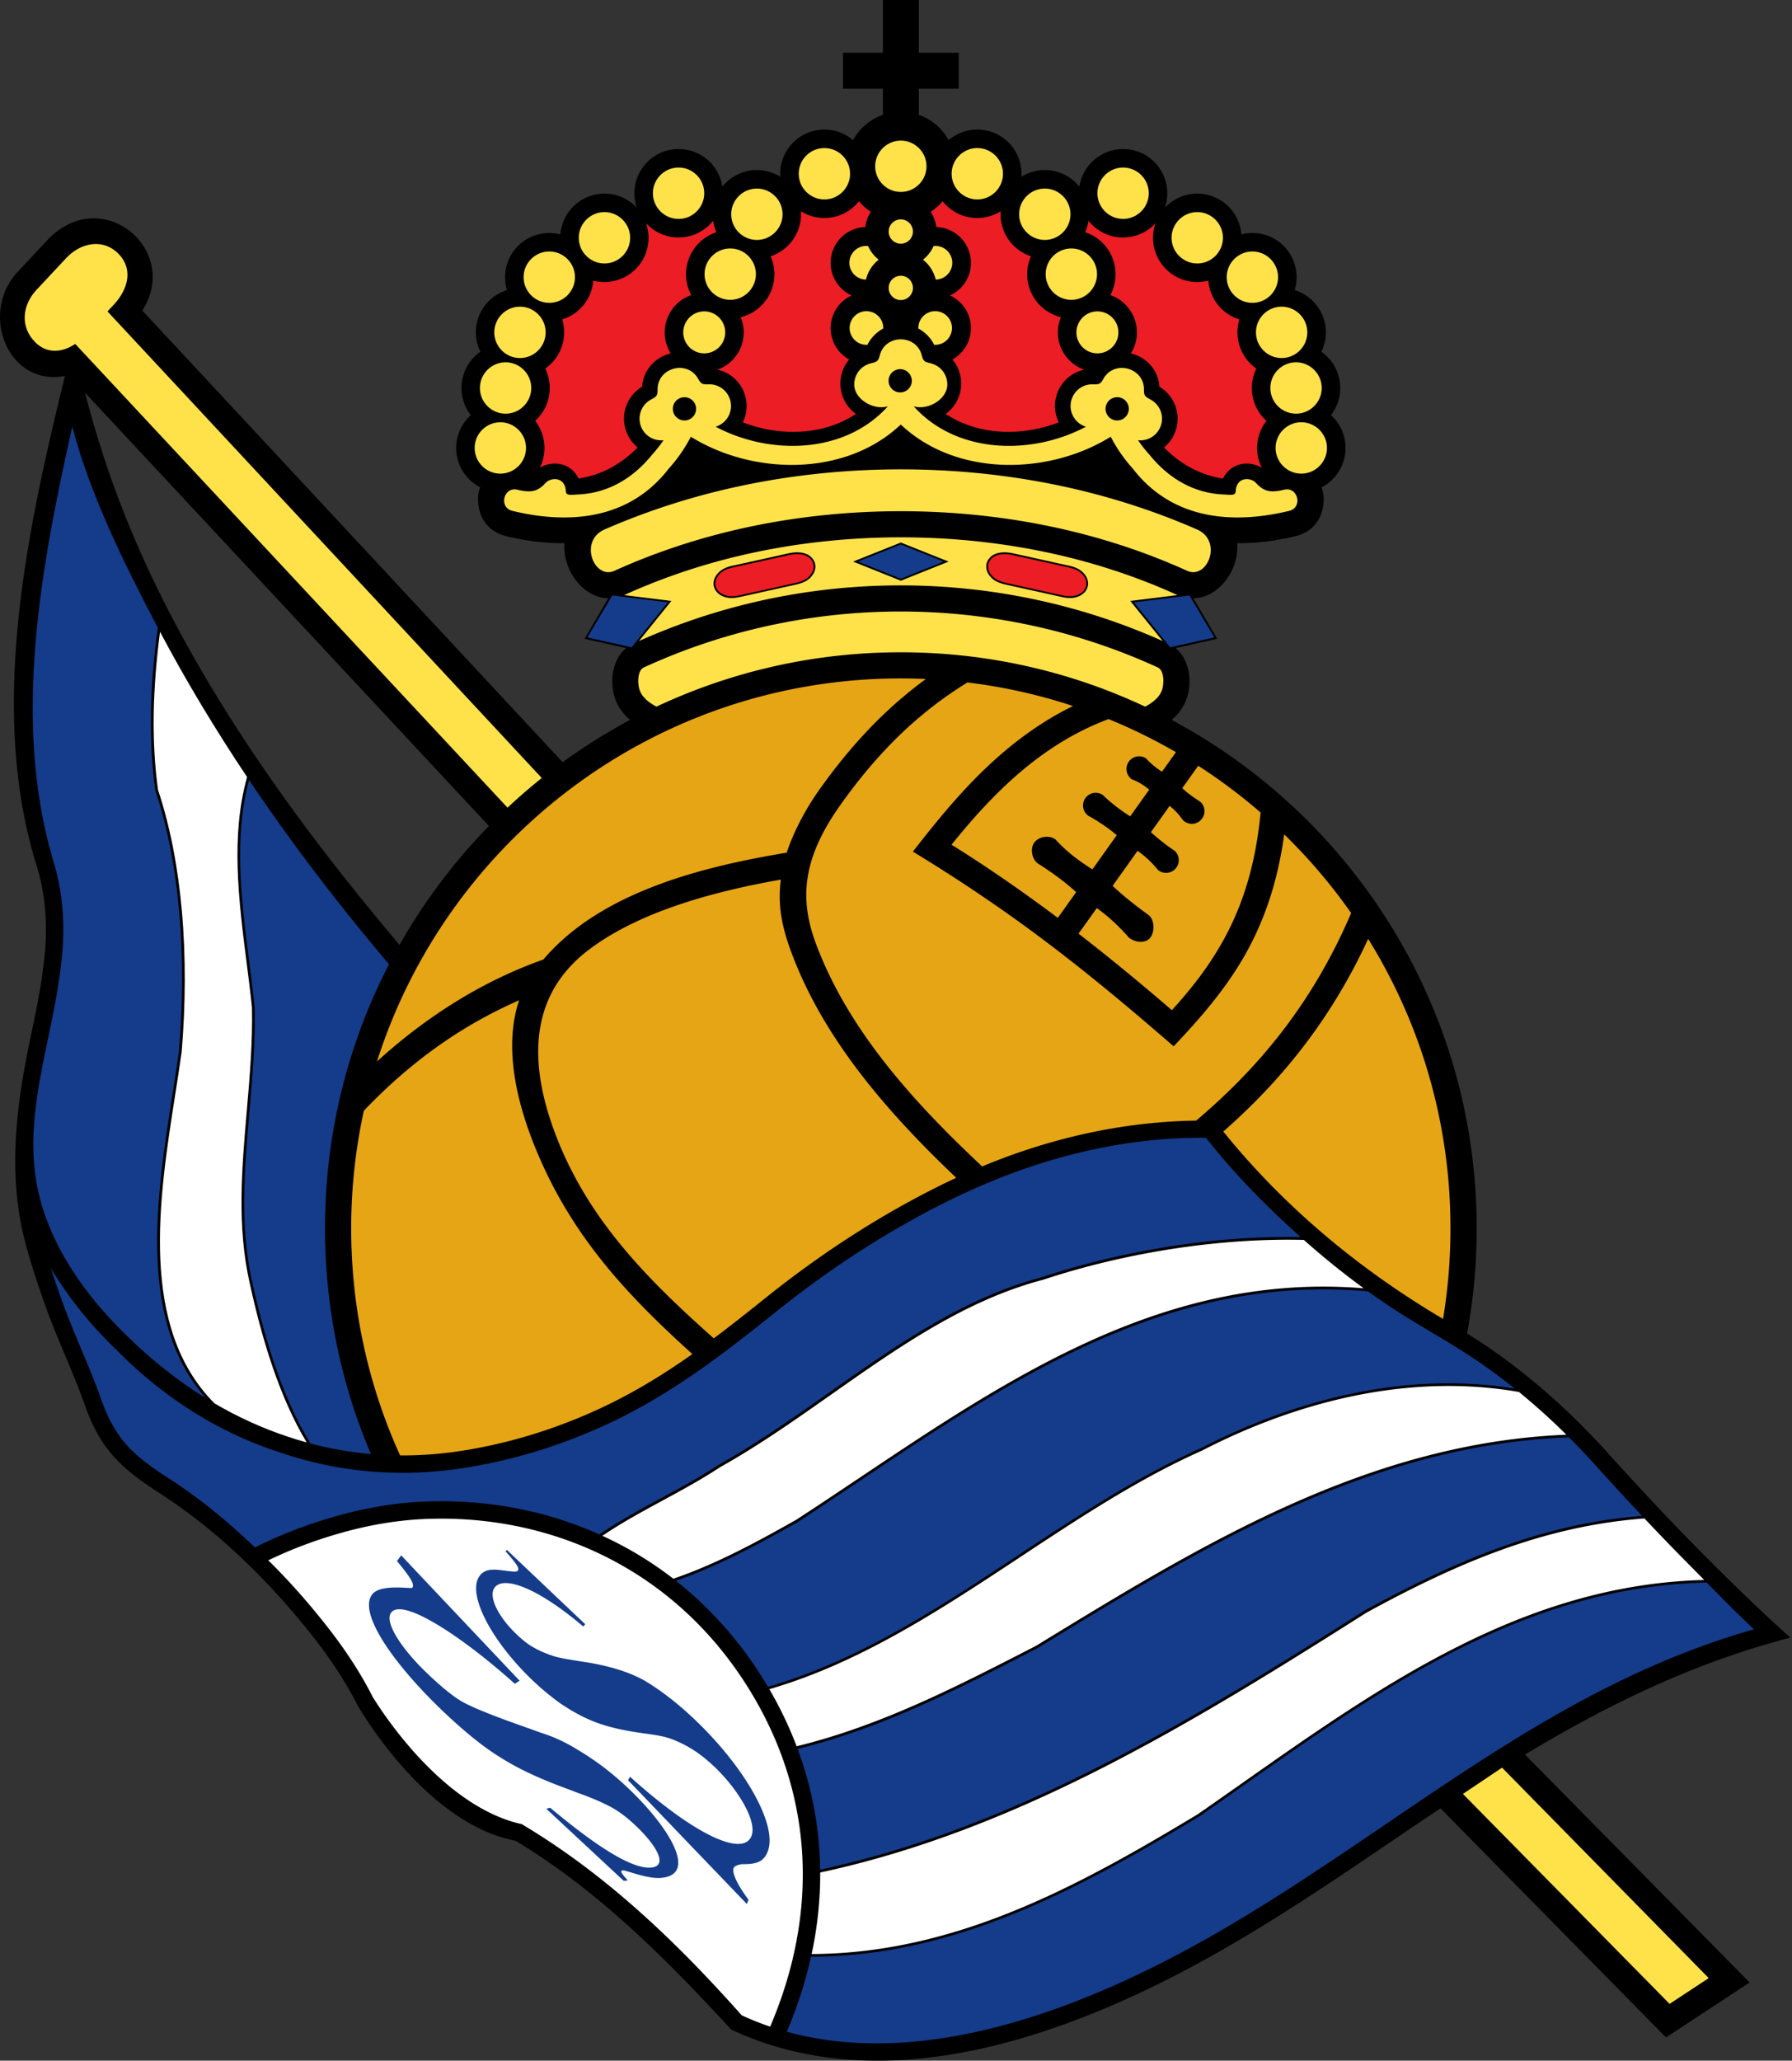 <svg xmlns="http://www.w3.org/2000/svg" width="435" height="500" fill="none"><rect width="100%" height="100%" fill="#333333" stroke="none"/><path fill="#000" d="M204.627 12.796h9.694V0h8.724v12.796h9.693v8.724h-9.693v6.343A13.269 13.269 0 0 1 230.286 34a10.682 10.682 0 0 1 6.952-2.561c5.922 0 10.725 4.803 10.725 10.725 0 .246-.009.49-.025.73a10.667 10.667 0 0 1 5.691-1.633c3.397 0 6.425 1.58 8.39 4.044.766-5.172 5.224-9.142 10.609-9.142 5.923 0 10.726 4.803 10.726 10.726 0 1.241-.211 2.432-.599 3.541a10.691 10.691 0 0 1 7.879-3.45c5.64 0 10.266 4.356 10.692 9.888.862-.224 1.764-.341 2.695-.341 5.923 0 10.726 4.803 10.726 10.725 0 1.092-.165 2.144-.468 3.136 4.383 1.35 7.569 5.43 7.569 10.254 0 1.69-.392 3.29-1.089 4.712a10.717 10.717 0 0 1 4.582 8.792c0 2.483-.846 4.77-2.264 6.588a10.694 10.694 0 0 1 3.544 7.964c0 4.155-2.363 7.758-5.819 9.539.511 1.224.647 2.76.4 4.504-.468 3.327-2.581 6.349-6.727 7.352-4.618 1.122-9.38 1.758-14.138 1.694.512 6.344-4.344 13.249-10.638 13.378l5.771 9.823-10.092 2.278c3.446 2.854 4.106 8.405 2.602 12.454-.741 1.992-2.006 3.624-3.554 4.966 44.05 23.529 74.035 69.951 74.035 123.369 0 8.71-.8 17.232-2.325 25.502 1.011.629 2.01 1.266 2.988 1.908 11.419 7.496 21.669 16.616 30.842 26.716v.008a889.089 889.089 0 0 0 11.392 12.389 595.67 595.67 0 0 0 11.8 12.24c6.984 7.028 14.052 13.914 21.433 20.532-23.663 6.166-44.37 16.303-64.402 28.375l54.524 55.297-20.294 13.34-54.74-55.586a1266.553 1266.553 0 0 0-11.082 7.449c-13.338 9.055-26.759 18.167-41.026 26.391-22.814 13.152-45.183 22.238-66.05 25.769-18.324 3.1-37.002 2.057-54.024-5.942-15.924-17.239-32.096-33.558-52.351-45.804-16.267-3.083-30.312-19.595-38.278-32.706l-.074-.141c-2.682-5.355-6.261-10.877-10.715-16.546-10.537-13.413-23.111-25.79-37.484-35.051-9.364-6.035-14.253-10.652-18.031-21.345-2.747-7.775-6.337-15.219-9.17-22.978-2.074-5.68-3.893-11.256-5.195-16.134-4.373-16.381-2.354-33.107 1.108-49.513 1.378-6.528 2.781-13.178 3.52-20.321.767-7.406.24-14.934-2.003-22.056-11.662-37.78-2.373-80.636 6.936-118.62C1.927 93.86-5.095 76.009 4.274 65.989l7.131-7.63c13.148-14.058 32.65 2.216 23.131 16.986l102.045 109.591a139.685 139.685 0 0 1 16.355-10.251c-1.548-1.342-2.813-2.975-3.553-4.966-1.505-4.049-.844-9.6 2.602-12.454l-10.092-2.278 5.77-9.823c-6.294-.129-11.15-7.034-10.637-13.378-4.758.065-9.52-.571-14.139-1.694-4.147-1.002-6.259-4.025-6.728-7.352-.246-1.744-.111-3.28.4-4.504a10.723 10.723 0 0 1-5.82-9.538c0-3.161 1.368-6.003 3.544-7.965a10.682 10.682 0 0 1-2.263-6.588c0-3.637 1.813-6.852 4.582-8.791a10.684 10.684 0 0 1-1.09-4.713c0-4.824 3.187-8.905 7.568-10.254a10.748 10.748 0 0 1-.467-3.135c0-5.923 4.803-10.726 10.726-10.726.93 0 1.833.119 2.694.34.428-5.53 5.053-9.887 10.693-9.887 3.115 0 5.92 1.33 7.879 3.45a10.699 10.699 0 0 1-.599-3.541c0-5.923 4.803-10.726 10.726-10.726 5.383 0 9.843 3.97 10.608 9.143a10.707 10.707 0 0 1 8.391-4.045c2.091 0 4.041.598 5.69 1.634a11.027 11.027 0 0 1-.024-.73c0-5.923 4.803-10.726 10.725-10.726 2.654 0 5.082.965 6.955 2.562a13.27 13.27 0 0 1 7.238-6.137v-6.344h-9.695v-8.722h.007ZM96.984 229.264a140.34 140.34 0 0 1 21.698-28.847L20.642 95.289c4.917 19.091 11.779 36.701 21.15 54.571 14.991 28.588 34.372 54.795 55.192 79.404Z"/><path fill="#143C8B" d="M49.968 339.262c-16.702-18.851-11.963-49.092-8.108-73.667.568-3.625 1.117-7.126 1.577-10.468.924-11.064 1.061-22.809.026-34.27-.914-10.102-2.74-19.988-5.74-28.997l-.015-.058c-.831-5.888-1.147-12.173-1.063-18.477.094-6.931.674-13.881 1.586-20.351l.093-.648-.272-.516c-7.891-15.046-16.19-31.771-20.51-48.318-7.519 33.733-14.68 71.238-4.69 105.102 2.419 7.677 2.994 15.758 2.168 23.741-.763 7.373-2.188 14.124-3.587 20.751-2.6 12.323-4.401 22.817-2.647 33.434 2.412 14.603 11.746 27.756 22.226 37.799 5.901 5.77 12.235 10.786 18.956 14.943Z"/><path fill="#FFE24A" d="M285.836 144.392c-.091-.038-.18-.078-.272-.119-10.149-4.595-20.888-8.059-32.045-10.376-22.618-4.696-47.076-4.696-69.695 0-11.156 2.316-21.894 5.781-32.045 10.376-.091.041-.181.081-.271.119l10.664 1.319.807.1-.511.631-7.356 9.096a154.74 154.74 0 0 1 30.247-9.94c21.861-4.758 44.77-4.743 66.629.014a154.989 154.989 0 0 1 30.246 9.927l-7.356-9.097-.511-.631.807-.1 10.662-1.319Z"/><path fill="#fff" d="M74.45 349.997c-3.327-5.535-6.007-11.742-8.207-18.122-2.34-6.79-4.14-13.788-5.595-20.383-3.17-13.863-1.96-27.838-.745-41.906.723-8.37 1.449-16.774 1.256-25.177-.371-3.577-.83-7.193-1.296-10.84-1.919-15.074-3.905-30.693.117-45.033-7.634-11.409-14.73-23.162-21.132-35.231-.816 6.126-1.45 13.563-1.538 20.017-.085 6.259.23 12.501 1.055 18.353 3.012 9.051 4.843 18.974 5.76 29.113 1.04 11.509.904 23.292-.021 34.383l-.003.018c-.457 3.322-1.01 6.848-1.582 10.497-3.95 25.187-8.835 56.362 9.552 74.827 5.644 3.302 11.552 6.006 17.696 8.051 1.547.52 3.107.998 4.682 1.433Z"/><path fill="#143C8B" d="M90.035 352.801c-7.172-16.817-11.141-35.326-11.141-54.76 0-23.095 5.609-44.881 15.532-64.075-12.05-14.214-23.507-29.14-33.967-44.708-3.784 14.064-1.832 29.408.054 44.224.468 3.669.93 7.306 1.3 10.864v.027c.197 8.465-.53 16.883-1.255 25.267-1.211 14.018-2.415 27.943.73 41.701v.003c1.448 6.564 3.241 13.535 5.578 20.313 2.266 6.574 5.04 12.956 8.503 18.588a86.46 86.46 0 0 0 14.666 2.556ZM196.861 474.773c-1.351 6.107-3.311 12.19-5.861 18.204 12.281 3.38 25.67 3.626 39.81 1.233 20.362-3.445 42.261-12.352 64.646-25.256 14.128-8.145 27.486-17.213 40.761-26.225 28.013-19.017 55.458-37.716 89.571-47.399-3.933-3.633-7.721-7.494-11.491-11.338-43.719.902-78.279 25.2-112.621 49.349-3.501 2.461-7 4.921-10.547 7.383l-.016.012c-14.432 8.695-29.204 17.2-44.786 23.534-15.534 6.314-31.868 10.469-49.466 10.503Z"/><path fill="#fff" d="M199.101 454.343c.032 6.581-.669 13.192-2.078 19.779 17.448-.057 33.654-4.186 49.071-10.452 15.54-6.317 30.284-14.807 44.691-23.487 3.485-2.419 7.005-4.894 10.526-7.37 34.262-24.093 68.74-48.33 112.37-49.452-1.171-1.193-2.341-2.385-3.514-3.566a597.944 597.944 0 0 1-10.976-11.357c-12.397.92-23.872 3.701-34.866 7.674-11.191 4.046-21.888 9.328-32.553 15.14-20.852 13.202-42.033 26.448-64.079 37.672-21.834 11.118-44.523 20.256-68.592 25.419Z"/><path fill="#143C8B" d="M193.617 424.345a86.98 86.98 0 0 1 5.465 29.313c23.953-5.153 46.547-14.26 68.297-25.335 22.033-11.218 43.197-24.452 64.032-37.645l.018-.01c10.697-5.83 21.426-11.128 32.657-15.188 10.89-3.937 22.252-6.708 34.509-7.673l-.323-.344a900.568 900.568 0 0 1-11.438-12.451l-.005.004a178.666 178.666 0 0 0-5.961-6.258c-48.275 1.777-88.747 26.52-128.153 50.614l-.895.547-.02.012-.729.375c-18.572 9.551-37.006 19.029-57.454 24.039Z"/><path fill="#fff" d="M186.75 409.855a93.419 93.419 0 0 1 6.633 13.857c20.401-4.985 38.823-14.458 57.385-24.004l.719-.369.883-.541c39.312-24.035 79.683-48.714 127.86-50.683a161.8 161.8 0 0 0-11.506-10.367c-12.652-2.205-25.302-1.791-37.466.442-14.056 2.579-27.472 7.589-39.507 13.794l-.018.007c-15.335 6.826-29.681 16.3-44.044 25.785-19.433 12.834-38.899 25.689-60.939 32.079Z"/><path fill="#143C8B" d="M164.07 383.548c7.803 6.148 14.791 13.786 20.628 22.941a98.009 98.009 0 0 1 1.716 2.794c22.011-6.346 41.482-19.204 60.921-32.042 14.379-9.495 28.742-18.98 44.123-25.829l.002-.001c12.087-6.23 25.564-11.262 39.689-13.855 11.868-2.179 24.192-2.636 36.534-.64a142.19 142.19 0 0 0-10.874-7.911c-3.19-2.094-6.369-3.988-9.507-5.857-3.4-2.025-6.753-4.023-9.928-6.144a188.63 188.63 0 0 1-5.277-3.653c-48.103-4.404-86.178 21.071-123.179 45.834-5.124 3.429-10.229 6.846-15.334 10.166l-.019.011c-9.499 5.337-19.166 10.613-29.495 14.186Z"/><path fill="#fff" d="M146.227 372.64a88.243 88.243 0 0 1 17.22 10.417c10.445-3.558 20.204-8.889 29.794-14.277 5.099-3.316 10.195-6.726 15.31-10.149 36.814-24.637 74.687-49.98 122.499-46.04a186.534 186.534 0 0 1-7.475-5.741 205.407 205.407 0 0 1-7.072-5.998c-10.174-.25-20.689.499-30.976 2.035-11.281 1.685-22.287 4.32-32.269 7.62l-.021.005c-18.864 4.937-35.137 16.377-51.431 27.832-8.852 6.222-17.71 12.449-27 17.649-9.216 6.071-19.434 10.47-28.579 16.647Z"/><path fill="#143C8B" d="M28.073 327.345c-6.046-5.794-11.49-12.521-15.737-19.681.905 2.838 1.92 5.786 3.005 8.757 2.837 7.771 6.435 15.224 9.186 23.01 3.457 9.788 7.739 13.662 16.33 19.198 7.625 4.914 14.456 10.55 21.022 16.827 6.686-3.326 13.476-5.861 20.453-7.785 7.089-1.955 14.261-3.117 21.396-3.359 14.434-.492 28.723 2.144 41.774 7.993 9.233-6.309 19.608-10.738 28.943-16.892l.019-.013c9.265-5.186 18.108-11.402 26.942-17.613 16.336-11.484 32.652-22.954 51.625-27.925 10.016-3.311 21.06-5.953 32.381-7.645 10.055-1.502 20.333-2.254 30.309-2.058a256.042 256.042 0 0 1-5.557-5.127 192.301 192.301 0 0 1-9.339-9.474 165.626 165.626 0 0 1-8.08-9.482c-21.407-.218-42.353 5.463-61.511 14.803-15.247 7.433-29.522 16.722-42.75 27.322-14.003 11.217-27.09 21.296-43.785 28.58-9.817 4.282-20.21 7.48-31.314 9.281-15.965 2.59-31.012 1.203-44.974-3.503-15.11-4.787-28.724-13.398-40.338-25.214Z"/><path fill="#fff" d="M180.042 488.984a70.474 70.474 0 0 0 6.907 2.759c5.974-13.935 8.647-28.23 7.758-42.269-.888-14.013-5.324-27.794-13.569-40.725-8.688-13.627-20.058-23.732-32.885-30.41-13.635-7.098-28.918-10.326-44.382-9.799-6.783.23-13.624 1.342-20.405 3.212-6.22 1.715-12.297 3.927-18.341 6.842 5.501 5.406 10.197 10.86 14.269 16.043 4.576 5.825 8.287 11.555 11.11 17.171 7.541 11.948 20.915 27.456 36.13 30.789 20.592 12.25 37.718 28.741 53.408 46.387Z"/><path fill="#FFE24A" d="m364.613 428.898 50.176 51.067-9.508 6.249-50.164-50.939 9.496-6.377ZM26.095 75.564 131.51 188.777a140.42 140.42 0 0 0-8.313 7.194L18.263 83.451c-3.08 2.06-6.792 2.498-9.694-.404-3.7-3.7-3.24-8.936.333-12.758l7.132-7.629c3.573-3.822 8.96-4.841 12.66-1.142 3.7 3.7 2.454 8.64-1.12 12.463l-1.48 1.584ZM277.981 171.46c1.719-.908 3.397-2.17 4.059-3.95.515-1.387.689-4.79-1.016-5.573a148.656 148.656 0 0 0-30.379-10.124c-21.018-4.574-42.933-4.589-63.953-.015a148.62 148.62 0 0 0-30.383 10.139c-1.704.783-1.531 4.186-1.016 5.573.662 1.78 2.34 3.041 4.059 3.95 18.008-8.454 38.107-13.188 59.314-13.188s41.308 4.733 59.315 13.188Z"/><path fill="#000" d="M197.564 136.02c.911 1.667.043 3.531-1.344 4.581-.907.687-1.984 1.018-3.115 1.268l-13.495 2.982c-1.382.305-2.837.436-4.252-.21-2.296-1.05-2.851-3.501-1.209-5.425.98-1.15 2.329-1.696 3.753-1.969l13.657-3.023c2.078-.458 4.846-.33 6.005 1.796Z"/><path fill="#EC1D24" d="m191.6 134.674-13.625 3.002c-1.289.283-2.549.717-3.489 1.819-1.449 1.698-.968 3.813 1.059 4.74 1.274.583 2.685.499 3.971.214l13.517-2.993c.997-.209 1.984-.531 2.811-1.125 1.251-.897 2.15-2.524 1.373-4.043-1.044-2.035-3.714-2.033-5.617-1.614Z"/><path fill="#143C8B" d="M122.711 376.395c.116-.113.226-.216.341-.325 3.03 2.89 6.115 5.799 9.244 8.772 3.197 3.027 6.447 6.113 9.759 9.248-.157.187-.311.378-.47.565-5.191-4.423-9.867-7.49-13.544-9.13-3.678-1.626-6.433-1.882-7.73-.6-2.022 1.967.359 6.831 4.307 10.85 1.329 1.357 2.492 2.344 3.754 3.253 1.641 1.081 3.443 1.937 5.44 2.61 1.541.595 4.222 1.017 8.226 1.641a57.008 57.008 0 0 1 7.892 1.769c2.378.733 4.538 1.632 6.449 2.683 3.784 2.246 7.995 5.401 12.551 9.773 5.776 5.529 10.683 11.705 13.881 17.346 3.326 5.853 4.847 11.145 3.538 14.428-.85 2.137-2.253 3.14-6.305 3.036-1.128.207-1.751.472-1.958.948-.418.949.56 3.587 3.614 7.691-.137.343-.273.678-.407 1.021-5.109-5.307-10.111-10.525-14.967-15.577-4.735-4.939-9.363-9.769-13.876-14.447.16-.284.327-.546.497-.835 8.103 7.293 14.964 12.123 20.073 14.526 5.122 2.408 8.358 2.304 9.368-.078 1.474-3.495-2.988-11.047-8.595-16.522-3.547-3.463-6.808-5.523-10.404-6.938-1.988-.816-4.274-1.135-7.482-1.582-4.624-.643-8.157-1.454-11.277-2.623-3.121-1.185-5.796-2.693-8.735-4.678a65.042 65.042 0 0 1-8.636-7.509c-4.811-5.003-8.398-10.201-10.248-14.525-1.791-4.197-1.982-7.597-.122-9.337.636-.599 1.521-.943 2.552-.963 1.71-.192 5.665.801 6.174.295.508-.492.265-1.23-2.904-4.786Z"/><path fill="#FFE24A" d="M218.674 46.575c3.43 0 6.229-2.798 6.229-6.229s-2.798-6.229-6.229-6.229-6.229 2.798-6.229 6.23c0 3.43 2.799 6.228 6.229 6.228Z"/><path fill="#EC1D24" d="M131.037 113.504a7.07 7.07 0 0 1 3.486-1.022c1.587-.036 3.208.481 4.461 1.64.25.231.458.448.618.648.079.099.152.203.22.308.264.362.471.705.633 1.032a23.755 23.755 0 0 0 7.609-2.496c2.457-1.294 4.706-3.001 6.705-5.049a8.995 8.995 0 0 1-2.997-4.675 9.012 9.012 0 0 1 .421-5.834 9.035 9.035 0 0 1 3.683-4.222c.152-2.3 1.116-4.213 2.536-5.633a9.27 9.27 0 0 1 4.403-2.45 9.553 9.553 0 0 1-1.463-5.094c0-4.194 2.693-7.758 6.445-9.06a10.672 10.672 0 0 1-1.267-5.062c0-4.754 3.094-8.785 7.379-10.191-.387-.87-.661-1.8-.806-2.774a10.703 10.703 0 0 1-8.389 4.047c-3.116 0-5.921-1.33-7.881-3.452.388 1.11.6 2.302.6 3.542 0 5.923-4.803 10.726-10.725 10.726-.931 0-1.835-.12-2.696-.342-.344 4.454-3.41 8.145-7.536 9.414.303.993.467 2.046.467 3.138 0 3.637-1.813 6.851-4.583 8.79a10.703 10.703 0 0 1 1.09 4.715 10.7 10.7 0 0 1-3.544 7.964 10.683 10.683 0 0 1 2.264 6.588 10.654 10.654 0 0 1-1.133 4.804ZM206.136 87.225a8.693 8.693 0 0 1 .597-15.534 8.696 8.696 0 0 1-5.1-7.916c0-4.705 3.74-8.537 8.408-8.688a8.667 8.667 0 0 1 1.363-3.68 13.31 13.31 0 0 1-2.889-2.579 10.709 10.709 0 0 1-8.407 4.065c-2.09 0-4.042-.6-5.691-1.635.016.241.025.485.025.731 0 4.754-3.095 8.786-7.379 10.192.592 1.331.922 2.804.922 4.354 0 5.049-3.491 9.283-8.19 10.424a9.562 9.562 0 0 1 .74 3.698c0 4.166-2.659 7.712-6.371 9.036a9.013 9.013 0 0 1 6.771 6.516 8.995 8.995 0 0 1-.625 6.274c5.176 1.981 10.825 2.738 16.208 2.046 4.007-.516 7.865-1.85 11.252-4.101a9.05 9.05 0 0 1-3.776-7.358c0-2.227.807-4.267 2.142-5.845ZM227.286 55.086a8.692 8.692 0 0 1 3.306 16.604 8.696 8.696 0 0 1 .597 15.534 9.018 9.018 0 0 1 2.14 5.845 9.044 9.044 0 0 1-3.775 7.358c3.387 2.251 7.244 3.585 11.251 4.101 5.384.693 11.032-.065 16.208-2.046a8.985 8.985 0 0 1-.625-6.274 9.008 9.008 0 0 1 3.242-4.872 9.007 9.007 0 0 1 3.529-1.644c-3.713-1.323-6.371-4.87-6.371-9.035 0-1.312.264-2.561.74-3.7-4.699-1.14-8.19-5.374-8.19-10.423 0-1.55.33-3.023.922-4.354-4.284-1.406-7.38-5.439-7.38-10.192 0-.246.01-.49.026-.73a10.678 10.678 0 0 1-5.691 1.634c-3.406 0-6.44-1.588-8.405-4.064a13.323 13.323 0 0 1-2.888 2.577 8.629 8.629 0 0 1 1.364 3.68ZM306.294 113.504a7.073 7.073 0 0 0-3.487-1.022c-1.586-.036-3.207.481-4.461 1.64a6.172 6.172 0 0 0-.617.648c-.08.099-.153.203-.221.308-.263.362-.47.705-.632 1.032a23.76 23.76 0 0 1-7.61-2.496c-2.458-1.294-4.705-3.001-6.705-5.049a9.002 9.002 0 0 0 2.998-4.675 9.025 9.025 0 0 0-4.105-10.056c-.152-2.3-1.116-4.213-2.535-5.633a9.274 9.274 0 0 0-4.404-2.45 9.544 9.544 0 0 0 1.463-5.094c0-4.194-2.693-7.758-6.445-9.06a10.672 10.672 0 0 0 1.267-5.062c0-4.754-3.094-8.785-7.378-10.191.387-.87.66-1.8.805-2.774a10.705 10.705 0 0 0 8.39 4.047 10.7 10.7 0 0 0 7.88-3.452c-.387 1.11-.6 2.302-.6 3.542 0 5.923 4.803 10.726 10.726 10.726.93 0 1.834-.12 2.695-.342.345 4.454 3.411 8.145 7.536 9.414a10.727 10.727 0 0 0-.467 3.138 10.71 10.71 0 0 0 4.583 8.79 10.69 10.69 0 0 0-1.091 4.715 10.7 10.7 0 0 0 3.544 7.964 10.682 10.682 0 0 0-2.263 6.588 10.654 10.654 0 0 0 1.134 4.804Z"/><path fill="#FFE24A" d="M218.665 59.128a2.952 2.952 0 0 0 2.946-2.947 2.951 2.951 0 0 0-2.946-2.947 2.952 2.952 0 0 0-2.946 2.947 2.952 2.952 0 0 0 2.946 2.947ZM218.665 72.808a2.952 2.952 0 0 0 2.946-2.947 2.951 2.951 0 0 0-2.946-2.947 2.952 2.952 0 0 0-2.946 2.947 2.952 2.952 0 0 0 2.946 2.947ZM210.33 75.508a4.08 4.08 0 0 1 4.077 4.206 9.099 9.099 0 0 0-3.844 3.947 4.08 4.08 0 1 1-.233-8.153ZM210.33 59.68c.132 0 .262.006.391.019a8.72 8.72 0 0 0 2.583 3.312 8.698 8.698 0 0 0-3.094 4.828 4.08 4.08 0 0 1 .12-8.16ZM200.119 48.387c3.431 0 6.229-2.797 6.229-6.228 0-3.432-2.797-6.23-6.229-6.23-3.431 0-6.228 2.798-6.228 6.23 0 3.43 2.797 6.228 6.228 6.228ZM121.455 114.919c3.431 0 6.229-2.798 6.229-6.229 0-3.43-2.797-6.229-6.229-6.229-3.431 0-6.228 2.799-6.228 6.229 0 3.431 2.797 6.229 6.228 6.229ZM122.729 100.371c3.43 0 6.228-2.798 6.228-6.228 0-3.43-2.798-6.229-6.228-6.229-3.43 0-6.229 2.799-6.229 6.229s2.798 6.228 6.229 6.228ZM126.221 86.872c3.43 0 6.229-2.798 6.229-6.23 0-3.43-2.798-6.228-6.229-6.228s-6.229 2.798-6.229 6.229c.001 3.431 2.799 6.229 6.229 6.229ZM133.338 73.481c3.43 0 6.229-2.797 6.229-6.229 0-3.43-2.798-6.229-6.229-6.229s-6.229 2.798-6.229 6.23c0 3.43 2.798 6.228 6.229 6.228ZM146.729 63.926c3.43 0 6.229-2.797 6.229-6.228 0-3.431-2.798-6.23-6.229-6.23s-6.229 2.798-6.229 6.23c0 3.43 2.798 6.228 6.229 6.228ZM164.721 53.114c3.43 0 6.229-2.798 6.229-6.229s-2.798-6.229-6.229-6.229-6.229 2.798-6.229 6.23c0 3.43 2.798 6.228 6.229 6.228ZM183.729 58.215c3.431 0 6.229-2.797 6.229-6.228 0-3.431-2.798-6.23-6.229-6.23-3.43 0-6.229 2.8-6.229 6.23 0 3.43 2.799 6.228 6.229 6.228ZM177.26 72.746c3.43 0 6.229-2.798 6.229-6.228 0-3.431-2.798-6.229-6.229-6.229s-6.229 2.798-6.229 6.229c.001 3.431 2.799 6.228 6.229 6.228ZM170.952 85.74a5.102 5.102 0 0 0 5.093-5.092 5.103 5.103 0 0 0-5.093-5.093 5.103 5.103 0 0 0-5.093 5.093 5.102 5.102 0 0 0 5.093 5.093ZM315.877 114.919c3.431 0 6.229-2.798 6.229-6.229 0-3.43-2.798-6.229-6.229-6.229-3.43 0-6.229 2.799-6.229 6.229.001 3.431 2.799 6.229 6.229 6.229ZM314.604 100.371c3.43 0 6.229-2.798 6.229-6.228 0-3.43-2.798-6.229-6.229-6.229s-6.229 2.799-6.229 6.229 2.799 6.228 6.229 6.228ZM311.112 86.872c3.43 0 6.229-2.798 6.229-6.23 0-3.43-2.798-6.228-6.229-6.228-3.432 0-6.229 2.798-6.229 6.229.001 3.431 2.798 6.229 6.229 6.229ZM304.009 73.481c3.431 0 6.229-2.797 6.229-6.229 0-3.43-2.798-6.229-6.229-6.229-3.43 0-6.228 2.798-6.228 6.23 0 3.43 2.798 6.228 6.228 6.228ZM290.627 63.926c3.431 0 6.229-2.797 6.229-6.228 0-3.431-2.798-6.23-6.229-6.23s-6.229 2.798-6.229 6.23c0 3.43 2.799 6.228 6.229 6.228ZM272.627 53.114c3.431 0 6.229-2.798 6.229-6.229s-2.798-6.229-6.229-6.229c-3.43 0-6.229 2.798-6.229 6.23 0 3.43 2.798 6.228 6.229 6.228ZM237.237 48.387c3.43 0 6.229-2.797 6.229-6.228 0-3.432-2.798-6.23-6.229-6.23s-6.229 2.798-6.229 6.23c0 3.43 2.798 6.228 6.229 6.228ZM253.619 58.215c3.431 0 6.229-2.797 6.229-6.228 0-3.431-2.797-6.23-6.229-6.23-3.431 0-6.228 2.8-6.228 6.23 0 3.43 2.797 6.228 6.228 6.228ZM260.065 72.746c3.43 0 6.229-2.798 6.229-6.228 0-3.431-2.798-6.229-6.229-6.229s-6.229 2.798-6.229 6.229 2.798 6.228 6.229 6.228ZM266.39 85.74a5.102 5.102 0 0 0 5.093-5.092 5.103 5.103 0 0 0-5.093-5.093 5.103 5.103 0 0 0-5.093 5.093 5.102 5.102 0 0 0 5.093 5.093ZM227.002 75.508a4.08 4.08 0 0 0-4.08 4.08l.002.126a9.107 9.107 0 0 1 3.845 3.947 4.08 4.08 0 1 0 .233-8.153ZM227.021 59.68c-.132 0-.262.006-.391.019a8.73 8.73 0 0 1-2.583 3.312 8.703 8.703 0 0 1 3.094 4.828 4.08 4.08 0 0 0-.12-8.16ZM180.932 117.667c-11.845 2.434-23.281 6.045-34.15 10.792-6.374 2.781-2.568 12.275 2.388 10.031 10.556-4.778 21.734-8.382 33.359-10.796 23.464-4.873 48.811-4.873 72.273 0 11.626 2.413 22.804 6.018 33.359 10.796 4.957 2.244 8.763-7.25 2.389-10.031-10.868-4.747-22.304-8.358-34.149-10.792-24.548-5.045-50.921-5.045-75.469 0Z"/><path fill="#000" d="m218.672 131.633 11.595 4.634-11.595 4.634-11.594-4.634 11.594-4.634Z"/><path fill="#143C8B" d="m229.08 136.263-10.411-4.161-10.411 4.161 10.411 4.16 10.411-4.16Z"/><path fill="#000" d="M239.772 136.02c-.91 1.667-.041 3.531 1.346 4.581.906.687 1.983 1.018 3.115 1.268l13.494 2.982c1.383.305 2.837.436 4.253-.21 2.296-1.05 2.851-3.501 1.209-5.425-.981-1.15-2.329-1.696-3.754-1.969l-13.658-3.023c-2.077-.458-4.844-.33-6.005 1.796Z"/><path fill="#EC1D24" d="m245.758 134.674 13.624 3.002c1.29.283 2.549.717 3.489 1.819 1.45 1.698.969 3.813-1.058 4.74-1.273.583-2.685.499-3.971.214l-13.517-2.993c-.996-.209-1.984-.531-2.811-1.125-1.251-.897-2.15-2.524-1.373-4.043 1.043-2.035 3.714-2.033 5.617-1.614Z"/><path fill="#143C8B" d="M151.391 456.347c-2.867-2.653-5.839-5.435-8.91-8.29-3.175-2.953-6.47-6.015-9.872-9.188.312-.083.629-.158.941-.245 6.698 5.602 11.85 9.306 15.796 11.567 3.904 2.241 6.793 3.145 8.749 2.949 3.985-.394 1.415-4.891-2.556-8.959-2.434-2.481-4.84-4.448-7.307-5.769-1.69-.88-4.417-2.147-7.621-3.267l-5.577-2.104c-2.686-1.052-5.133-2.103-7.391-3.203a63.357 63.357 0 0 1-6.381-3.548c-3.789-2.334-8.057-5.774-12.73-10.137-5.366-5.007-10.634-10.766-14.246-15.99-3.884-5.617-5.909-10.658-3.97-13.253 1.004-1.361 3.341-1.68 5.464-1.72 2.18-.049 4.14.236 4.292.049.725-.855-.801-2.929-3.707-6.467.337-.462.683-.914 1.024-1.381 5.344 5.666 10.462 11.086 15.344 16.24 4.649 4.929 9.128 9.661 13.398 14.176a61.31 61.31 0 0 1-1.167.738c-6.439-5.774-13.138-10.933-18.683-14.275-5.614-3.391-9.823-4.777-11.265-3.076-1.882 2.221 2.315 8.698 8.479 14.628 3.824 3.666 6.801 6.058 9.052 7.267 2.244 1.205 6.305 2.869 11.734 4.826 2.369.845 4.774 1.7 7.194 2.575 2.939.918 5.963 2.309 8.872 4.147 5.626 3.323 10.702 7.518 15.479 12.614 4.172 4.457 7.427 9.091 8.461 12.59.967 3.248.018 5.503-3.904 5.813-1.657.123-4.011-.339-6.738-1.189-.383-.113-.759-.226-1.132-.339-.568-.162-1.123-.328-1.349-.299-.798.074-.185.884 1.239 2.437-.336.029-.677.059-1.012.083Z"/><path fill="#E6A514" d="M173.264 324.737c4.192-3.138 8.341-6.428 12.581-9.826 13.464-10.788 28.025-20.269 43.545-27.834a158.09 158.09 0 0 1 2.729-1.299c-16.399-15.591-32.166-33.461-40.068-54.823-2.29-6.189-3.309-11.416-2.503-17.525-14.376 2.522-33.821 7.245-46.74 17.112-14.521 11.092-14.344 27.42-8.243 43.947 7.792 21.106 22.515 35.858 38.699 50.248Z"/><path fill="#E6A514" d="M88.32 269.519a133.85 133.85 0 0 0-3.07 28.536c0 19.643 4.248 38.294 11.873 55.089a93.605 93.605 0 0 0 15.621-1.231c10.726-1.74 20.78-4.836 30.291-8.985 9.215-4.021 17.289-8.913 25.035-14.383-16.266-14.679-29.727-29.117-38.342-50.571-4.793-11.936-7.275-24.657-3.718-35.263-14.682 6.421-26.87 15.46-37.69 26.808ZM224.751 164.753c-2.013-.09-4.035-.144-6.069-.144-59.562 0-110.016 39.051-127.166 92.937 11.763-10.69 25.246-19.373 40.384-24.727 13.884-16.398 38.608-22.537 59.066-25.929 1.515-4.586 4.278-10.143 7.839-15.162 4.495-6.335 9.395-12.277 15.005-17.724a103.386 103.386 0 0 1 10.941-9.251ZM285.456 182.505a132.577 132.577 0 0 0-16.359-8.028c-8.255 3.084-15.411 7.685-21.848 13.229-5.896 5.078-11.228 10.981-16.265 17.253 8.855 5.522 17.432 11.474 25.795 17.753l4.455-6.247c-3.155-2.866-6.177-4.961-9.366-7.001-1.433-1.132-1.864-3.68-.732-5.113 1.131-1.433 3.679-1.771 5.112-.639 2.855 3.148 5.865 5.289 8.925 7.23l5.912-8.29c-2.147-1.845-4.481-3.362-6.901-4.715a3.075 3.075 0 0 1 3.494-5.06 41.106 41.106 0 0 0 6.673 5.197l4.609-6.464c-1.298-1.111-2.686-1.96-4.186-2.501a3.07 3.07 0 0 1 3.444-5.083c1.161 1.305 2.477 2.329 3.851 3.225l3.387-4.746ZM306.002 197.146a133.905 133.905 0 0 0-15.136-11.341l-3.877 5.435c1.347 1.265 2.856 2.313 4.41 3.317a3.075 3.075 0 1 1-4.239 4.455 15.615 15.615 0 0 0-3.241-3.466l-4.549 6.378c1.81 1.601 3.694 3.137 5.768 4.507a3.083 3.083 0 0 1-4.073 4.628c-1.552-1.95-3.217-3.387-4.919-4.616l-6.061 8.498c2.729 2.569 5.647 4.837 8.853 7.177 1.368 1.211 1.402 4.145.191 5.513-1.211 1.369-3.77 1.028-5.139-.182-2.428-2.776-4.885-5.039-7.749-7.12l-4.429 6.21c7.659 5.922 15.197 12.142 22.654 18.564 5.623-6.161 10.31-12.427 13.887-19.605 3.949-7.925 6.574-17.007 7.649-28.352Z"/><path fill="#E6A514" d="M327.984 221.541a134.2 134.2 0 0 0-16.247-19.085c-1.385 10.069-4.012 18.437-7.723 25.881-4.84 9.712-11.703 17.742-19.116 25.541-9.971-8.663-20.089-17.132-30.624-25.105-10.524-7.963-21.404-15.286-32.677-22.137 6.577-8.452 13.345-16.692 21.495-23.709 5.272-4.54 11.002-8.503 17.372-11.622a132.496 132.496 0 0 0-25.624-5.711 95.74 95.74 0 0 0-16.634 12.952c-5.314 5.159-9.974 10.814-14.261 16.856-4.455 6.277-6.983 11.903-7.862 17.314-.863 5.312-.134 10.529 1.913 16.066 7.86 21.247 24.052 38.908 40.411 54.236 16.54-6.863 33.974-10.838 51.962-11.12 7.406-6.263 14.427-13.288 20.787-21.523 6.363-8.241 12.065-17.701 16.828-28.834ZM352.095 298.045c0-25.773-7.317-49.839-19.979-70.24-4.631 10.043-10.019 18.742-15.957 26.432-5.921 7.669-12.391 14.33-19.206 20.32 14.593 18.054 32.574 33.091 52.496 44.957l.846.504a134.516 134.516 0 0 0 1.8-21.973Z"/><path fill="#143C8B" d="m284.046 157.049-8.81-10.896 13.493-1.669 6.052 10.185-10.735 2.38Zm-130.733 0 8.81-10.896-13.493-1.669-6.052 10.185 10.735 2.38Z"/><path fill="#FFE24A" d="M213.568 86.209c-.4 1.558-.741 1.582-2.263 1.973a5.26 5.26 0 0 0-3.942 5.091c0 3.657 4.802 6.367 8.167 5.31-10.464 11.622-28.586 11.959-41.815 4.957a5.258 5.258 0 0 0-1.547-10.29c-1.572.01-1.907.075-2.692-1.33-2.609-4.671-9.877-2.757-9.846 2.595.011 1.608-.313 1.717-1.685 2.484a5.257 5.257 0 0 0 3.121 9.817 31.887 31.887 0 0 1-2.694 3.422c-4.701 5.835-10.93 9.58-18.537 9.758-3.816.399-1.612-.892-3.195-2.873-.996-1.245-3.147-1.079-4.187.046-1.881 2.033-3.407 2.494-6.859 1.655-3.343-.809-4.582 4.314-1.24 5.123 13.995 3.4 28.476 2.036 37.923-10.177a36.705 36.705 0 0 0 5.42-7.802c14.976 9.314 37.418 9.84 50.963-2.963 13.545 12.802 35.988 12.276 50.963 2.963a36.716 36.716 0 0 0 5.42 7.802c9.447 12.214 23.928 13.577 37.923 10.177 3.343-.809 2.103-5.932-1.24-5.123-3.452.839-4.978.378-6.858-1.655-1.041-1.126-3.192-1.292-4.188-.046-1.583 1.98.621 3.272-3.194 2.873-7.607-.179-13.838-3.924-18.538-9.758a31.761 31.761 0 0 1-2.694-3.422 5.257 5.257 0 0 0 3.121-9.817c-1.372-.766-1.695-.876-1.684-2.484.03-5.35-7.238-7.266-9.846-2.595-.784 1.405-1.119 1.34-2.692 1.33a5.259 5.259 0 0 0-1.547 10.29c-13.23 7.003-31.351 6.665-41.815-4.957 3.365 1.057 8.167-1.653 8.167-5.31a5.26 5.26 0 0 0-3.942-5.09c-1.523-.392-1.864-.416-2.263-1.975-1.33-5.163-8.858-5.163-10.185 0Z"/><path fill="#000" d="M218.519 95.217a2.83 2.83 0 0 0 2.823-2.824 2.83 2.83 0 0 0-2.823-2.823 2.83 2.83 0 0 0-2.824 2.823 2.83 2.83 0 0 0 2.824 2.824ZM166.151 102.021a2.823 2.823 0 1 0 0-5.646 2.823 2.823 0 0 0 0 5.646ZM271.19 102.021a2.823 2.823 0 1 0 0-5.646 2.823 2.823 0 0 0 0 5.646Z"/></svg>